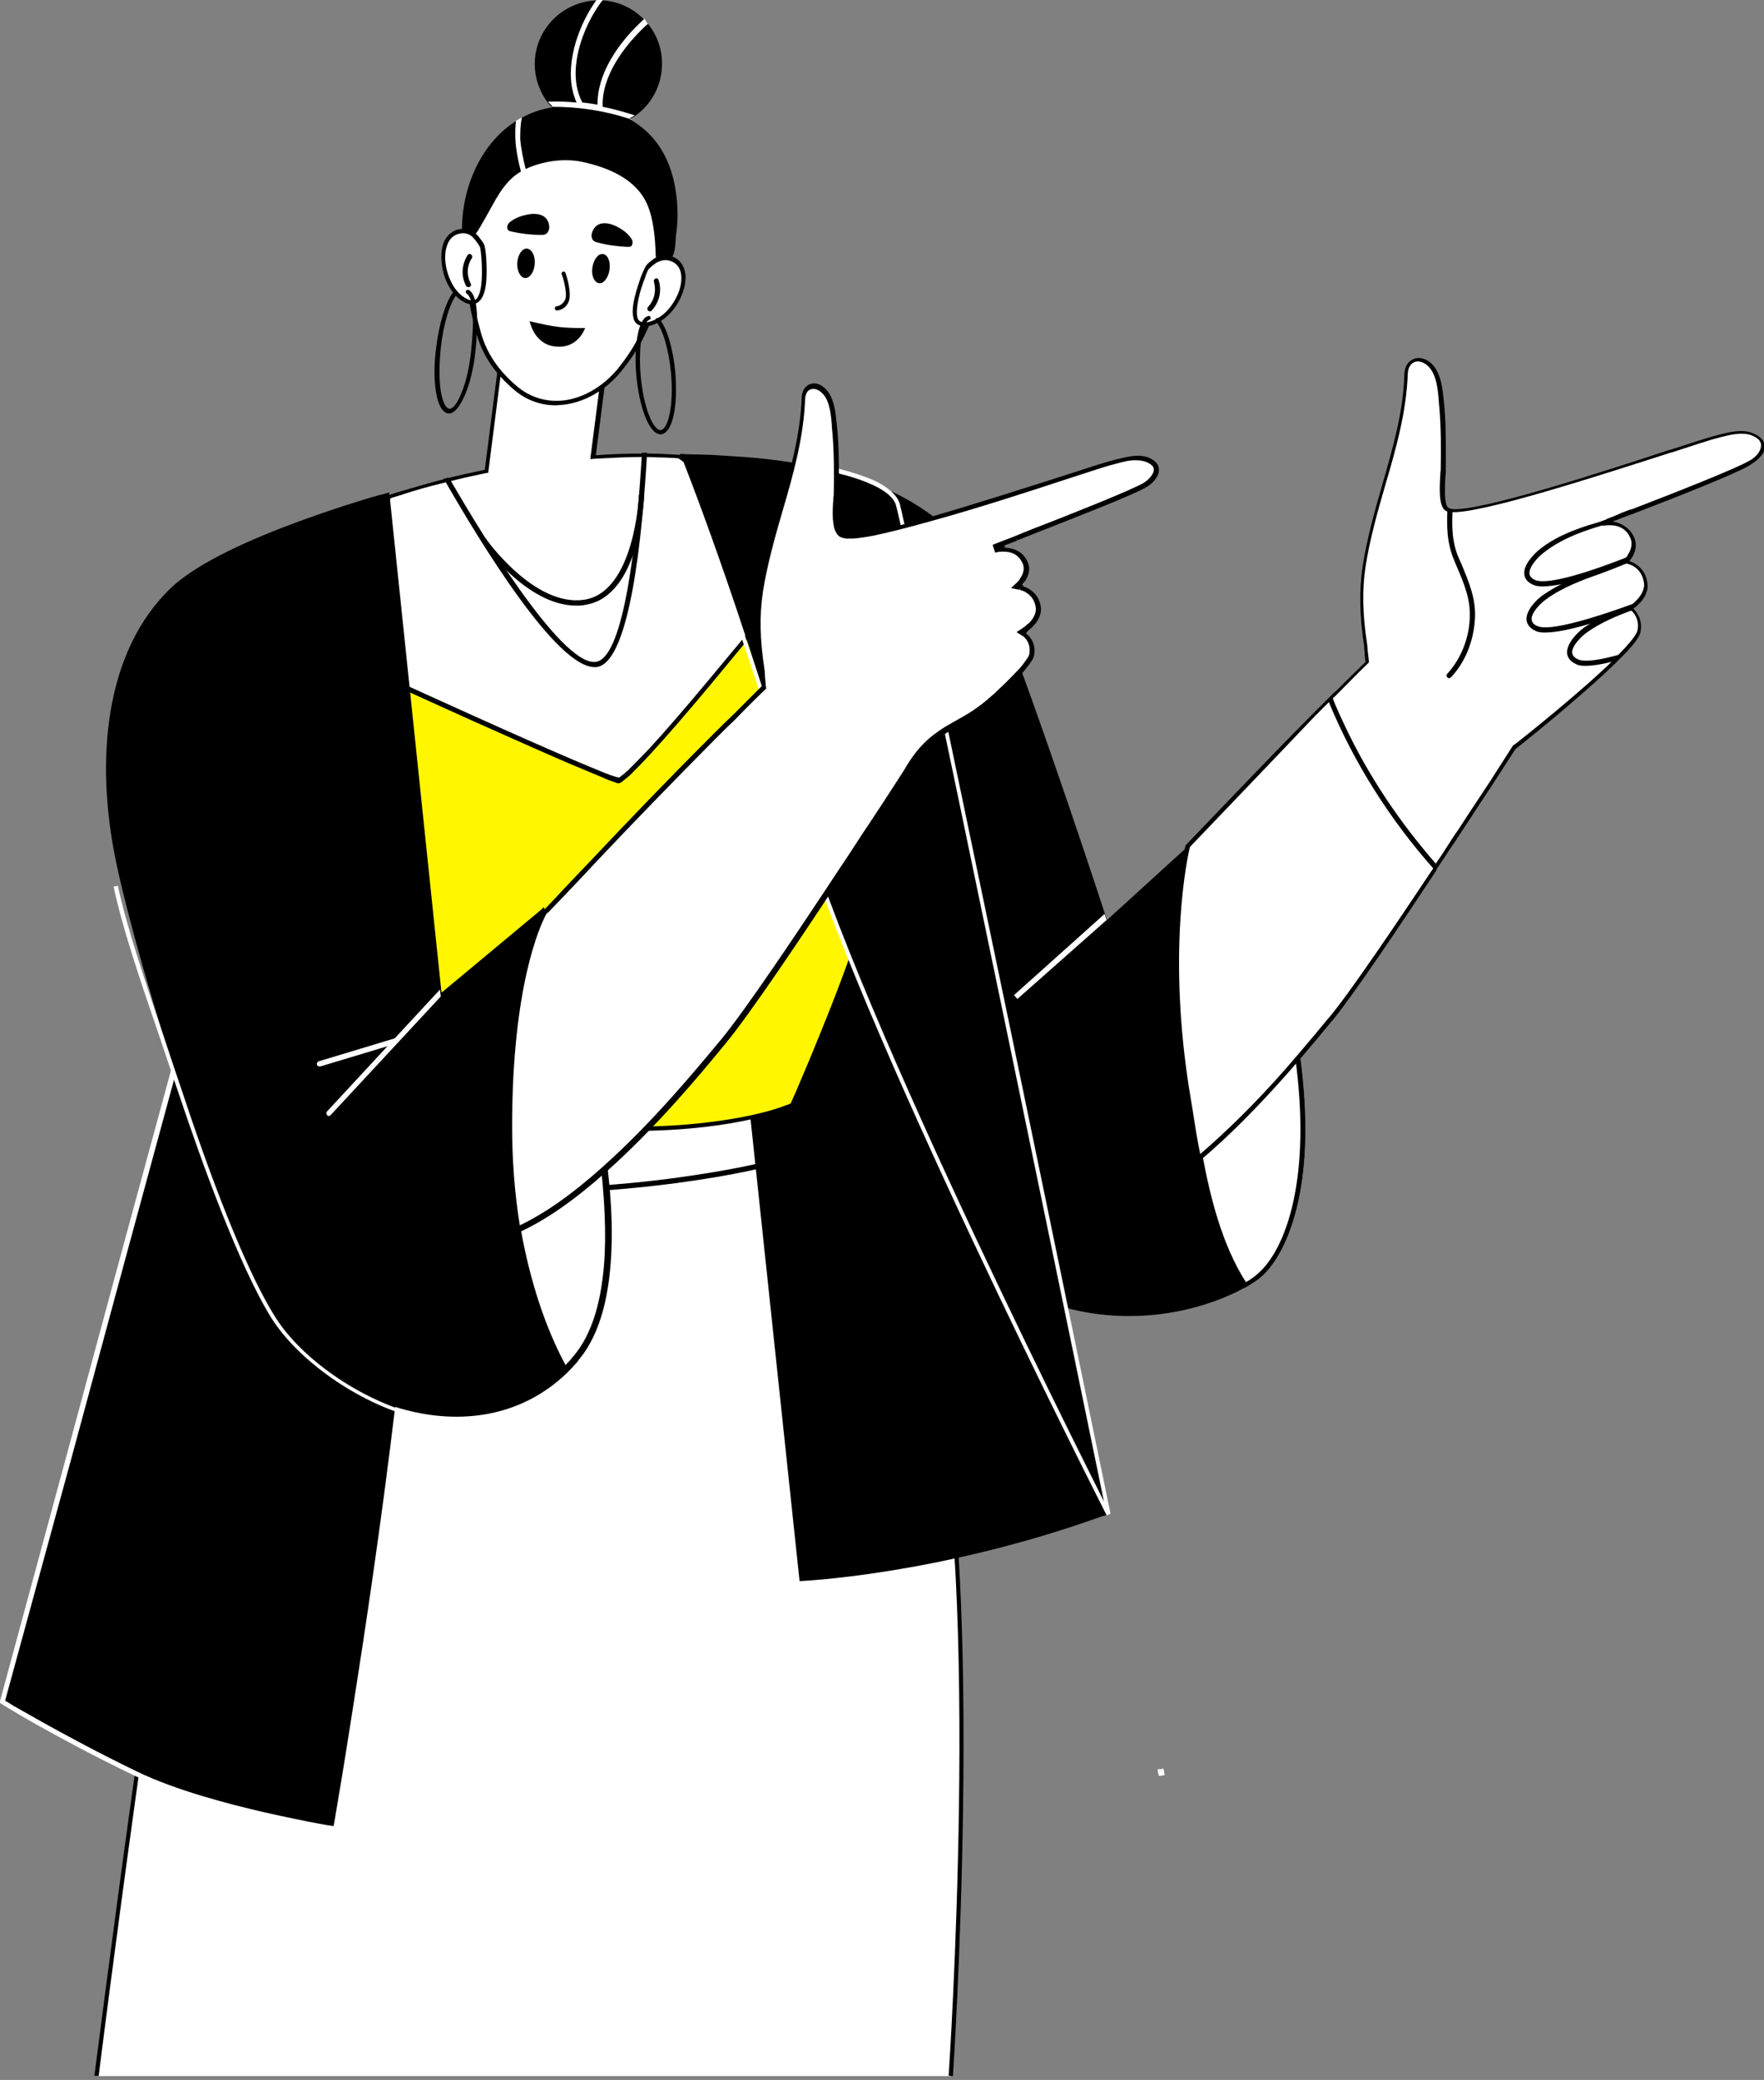 <?xml version="1.0" encoding="utf-8"?>
<!-- Generator: Adobe Illustrator 27.0.0, SVG Export Plug-In . SVG Version: 6.00 Build 0)  -->
<svg version="1.1" id="Слой_1" xmlns="http://www.w3.org/2000/svg" xmlns:xlink="http://www.w3.org/1999/xlink" x="0px" y="0px"
	 viewBox="0 0 413 487" style="enable-background:new 0 0 413 487;" xml:space="preserve">
<rect x="0" y="0" width="413" height="487" fill="#808080" stroke="none"/>
<style type="text/css">
	.st0{fill:#FFFFFF;}
	.st1{fill:#FFF600;}
</style>
<g>
	<path class="st0" d="M222.6,486.1h-200c0,0,15.1-119.9,23.1-154.8c7.9-34.9,49.4-72.9,49.4-72.9h90.2c0,0,3.2,3.4,7.7,9.6
		c0.2,0.3,0.5,0.7,0.7,1c8.1,11.2,19.8,30.7,25.4,54.8C230.3,372.7,222.6,486.1,222.6,486.1L222.6,486.1z"/>
</g>
<g>
	<path d="M187.2,370.2c0,0,32.1-1.3,70.6-15.1c0.2-0.1,0.8-0.2,0.8-0.2s0,0,0.4-0.2c0.5-0.1,0.5-0.1,0.5-0.1l0,0l0,0v-0.1l-0.1-0.5
		l-0.4-1.9c-0.3-1.7-0.8-4.1-1.5-7.2c-1.3-6.2-3.1-15.1-5.3-25.7c-4.4-21.3-10.3-49.9-16.3-78.8c-12-57.8-24.3-116.9-25.7-122.1
		c-0.4-1.5-1.6-2.7-3.2-3.8c-1.6-1.1-3.8-2-6.2-2.8c-4.9-1.6-11.2-2.8-17.3-3.7c-6.2-0.9-10.9-1.1-15.4-1.4
		c-2.3-0.2-7.6-0.2-8.9-0.3L187.2,370.2z"/>
</g>
<g>
	<path class="st0" d="M158.7,106.7c0.2,0,0.3,0,0.4,0l0,0c0.1,0.1,0.2,0.1,0.4,0.3c0.3,0.2,0.8,0.6,1.4,1c1.2,0.9,3,2.2,5.1,3.8
		c4.2,3.3,9.7,7.8,15.1,13c5.4,5.2,10.6,11.1,14.2,16.9c3.6,5.9,5.5,11.6,4.5,16.7l-0.1,0.3l0,0c-2.3,10.4-8.2,22.9-15,32.8
		c-3.4,5-7.1,9.3-10.6,12.3s-6.8,4.7-9.6,4.6c-2.9-0.1-8.7-1-15.9-2.2s-15.6-2.8-23.7-4.4c-8.1-1.6-15.8-3.2-21.5-4.4
		c-2.8-0.6-5.2-1.1-6.8-1.4c-0.8-0.2-1.5-0.3-1.9-0.4l-0.5-0.1l-24.8-30.4L91,116.3l0,0c0.2-0.1,0.4-0.1,0.7-0.2
		c0.6-0.2,1.5-0.5,2.6-0.8c2.3-0.7,5.6-1.7,9.6-2.7c0.1,0,0.2-0.1,0.3-0.1l0,0c0.3-0.1,0.6-0.1,0.9-0.2l0,0l0,0
		c2.5-0.6,5.3-1.3,8.4-1.9l0.4-0.1v-0.4L117,86l6.3-1.4l0,0l18.9-4.2l-3.3,25.9l-0.1,0.6h0.6c4.3-0.3,7.9-0.4,10.8-0.4l0,0
		c0.4,0,0.8,0,1.2,0c2.6,0,4.5,0.1,5.8,0.2C157.9,106.7,158.4,106.7,158.7,106.7z"/>
	<path d="M164.9,208.9c-0.1,0-0.2,0-0.2,0c-2.7-0.1-8.1-0.8-16-2.2c-6.3-1.1-14.3-2.6-23.7-4.4c-8.5-1.7-16.4-3.3-21.5-4.4
		c-2.8-0.6-5.2-1.1-6.8-1.4l-2.5-0.5l-0.1-0.1l-25-30.7L90.8,116l0.9-0.3c0.6-0.2,1.5-0.5,2.6-0.8c2.1-0.6,5.4-1.6,9.6-2.7l0.3-0.1
		c0.3-0.1,0.6-0.1,0.9-0.2c2.7-0.7,5.6-1.3,8.4-1.9l0,0l3.1-24.2l26.3-5.8l-3.4,26.6c3.8-0.3,7.4-0.4,10.9-0.4c0.4,0,0.8,0,1.2,0
		c2.1,0,4.1,0.1,5.8,0.2c0.7,0,1.1,0.1,1.5,0.1h0.5l0.5,0.4c0.3,0.2,0.8,0.6,1.4,1c1.7,1.2,3.4,2.5,5.1,3.8c3.8,3,9.6,7.7,15.2,13.1
		c6.3,6.1,11.1,11.8,14.3,17c4,6.5,5.6,12.3,4.5,17.1l0,0l-0.1,0.3c-2.2,10-7.9,22.6-15.1,32.9c-3.5,5.1-7.2,9.4-10.7,12.4
		C170.9,207.3,167.6,208.9,164.9,208.9z M94.6,195l2.2,0.5c1.6,0.3,4,0.8,6.8,1.4c5.1,1.1,13,2.7,21.5,4.4
		c9.4,1.9,17.4,3.4,23.7,4.4c7.9,1.4,13.2,2.1,15.8,2.2c2.5,0.1,5.7-1.5,9.2-4.5c3.4-2.9,7-7.1,10.5-12.2
		c7-10.1,12.7-22.5,14.9-32.4l0.1-0.4c1-4.5-0.5-10-4.4-16.3c-3.2-5.1-7.9-10.8-14.2-16.8c-5.6-5.4-11.3-10-15.1-13
		c-1.7-1.3-3.4-2.6-5.1-3.8c-0.6-0.4-1.1-0.8-1.4-1l-0.3-0.2h-0.2c-0.3,0-0.8-0.1-1.4-0.1c-1.7-0.1-3.7-0.1-5.8-0.2
		c-0.4,0-0.8,0-1.2,0c-3.4,0-7.1,0.2-10.8,0.4l-1.2,0.1l3.4-26.4l-24.2,5.3l-3.1,24.3l-0.7,0.1c-2.8,0.6-5.6,1.2-8.3,1.9
		c-0.3,0.1-0.6,0.1-0.9,0.2l-0.3,0.1c-4.2,1-7.5,2-9.6,2.7c-1.1,0.4-2,0.6-2.6,0.8l-0.5,0.2L70.1,165L94.6,195z"/>
</g>
<g>
	<path d="M295.2,299c-0.9,0.8-2.2,1.6-3.8,2.5c-7.7,4.3-23,9.2-40.3,5.1c-0.5-0.1-0.9-0.2-1.4-0.4c-3.5-0.9-7.1-2.3-10.7-4
		c-25.7-12.7-40-190.7-40-190.7s22.4,5.1,31.4,23.6c6.9,14.2,25.2,69.3,28.3,78.9c0.3,0.9,0.5,1.4,0.5,1.4l19.1-17.4
		c0,0,20.7,17.7,25.1,43C309.6,276.5,301.3,293.8,295.2,299L295.2,299z"/>
</g>
<g>
	<path d="M204.7,180.6c0,0.1,0.1,0.1,0.1,0.2c0,0.1,0.1,0.2,0.1,0.2s0-0.1,0.1-0.1l0.2-0.4c-0.2-0.3-0.3-0.5-0.3-0.5v0.5l0,0V180
		C205,180.2,204.9,180.3,204.7,180.6z M272.1,414.7L272.1,414.7L272.1,414.7c-0.1,0-0.2,0-0.3,0c-0.1,0-0.1,0-0.2,0l0.1,0.3v0.1l0,0
		c0.3,0,0.5-0.1,0.5-0.1S272.2,415.1,272.1,414.7z M200.9,417.4l0.5-0.1l-0.1-0.4h-0.1h-0.3h-0.1l0,0l0,0l0,0
		C200.9,416.9,200.9,416.9,200.9,417.4z"/>
	<path class="st0" d="M200.4,417.9v-0.6c0-0.6,0-1,0.5-1h0.8l0.1,0.4l0.1,0.9L200.4,417.9z M271.3,415.8l-0.3-1.5l0.7-0.1l0.2,0.5
		l0,0l-0.1-0.5l0.6-0.1l0.1,0.5l0.2,1l-0.5,0.1c0,0-0.2,0-0.5,0.1H271.3z M205,182l-0.9-1.3l0.4-0.6v-1.7l0.5,0.8l0.5-0.8v1.6
		l0.4,0.6L205,182z"/>
</g>
<g>
	<path d="M23.1,486.1l-1-0.1c0.2-1.2,15.2-120.3,23.1-154.9C49.3,313,62.6,294,73,281.3c11.3-13.7,21.7-23.3,21.8-23.4l0.1-0.1h90.6
		l0.1,0.2c0,0,3.2,3.5,7.7,9.6c0.2,0.3,0.5,0.7,0.7,1c8.6,11.9,19.9,31.2,25.4,55c11.2,48.6,3.8,161.4,3.7,162.5l-1-0.1
		c0.1-1.1,7.6-113.8-3.7-162.2c-5.5-23.6-16.8-42.7-25.3-54.6c-0.2-0.4-0.5-0.7-0.7-1c-3.9-5.3-6.8-8.6-7.5-9.4H95.3
		C94,260,84.2,269.2,73.7,282c-10.3,12.6-23.5,31.4-27.6,49.3C38.3,365.8,23.2,484.9,23.1,486.1z"/>
</g>
<g>
	<path d="M193.6,268.9c-11.3,4.3-23.4,6.5-35.2,8.1c-19.4,2.6-38.9,2.9-58.4,3.1c-0.8,0-0.8-1.2,0-1.2c19.4-0.2,38.8-0.5,58.1-3.1
		c11.6-1.6,23.6-3.7,34.8-7.9C193.1,268.2,193.4,268.5,193.6,268.9L193.6,268.9z"/>
</g>
<g>
	<path d="M155,14.9c0,5.1-2.5,9.6-6.4,12.3c-0.4,0.3-0.8,0.5-1.2,0.7c-0.1,0-0.1,0.1-0.2,0.1c-2.1,1.2-4.6,1.8-7.1,1.8
		c-4.2,0-8.1-1.8-10.8-4.6l0,0c-0.3-0.4-0.7-0.7-1-1.1c-1.9-2.5-3.1-5.7-3.1-9.1c0-8.1,6.5-14.7,14.6-14.9c0.1,0,0.2,0,0.3,0
		c0.4,0,0.8,0,1.2,0c3.8,0.3,7.2,2,9.7,4.7c0.3,0.3,0.5,0.6,0.8,0.9C153.8,8.2,155,11.4,155,14.9L155,14.9z"/>
</g>
<g>
	<path d="M158.2,55.5c-0.3,2.1-0.8,4.1-1.6,5.9c-0.8,2-1.9,3.9-3.3,5.3c-4.8,4.9-10.7,4.5-17.9,4.9c-13.4,0.7-26.5-2.9-27.2-16.3
		c-0.5-9.9,3.7-21.4,12.7-27c0.4-0.3,0.9-0.5,1.4-0.8c2-1.1,4.2-1.9,6.7-2.3c0.1,0,0.2,0,0.3-0.1c0.9-0.2,1.8-0.3,2.8-0.3
		c5.5-0.3,10.9,0.6,15.3,3.1c0.2,0.1,0.4,0.2,0.7,0.4l0,0c5.9,3.6,10,10,10.5,20.3C158.7,50.8,158.6,53.1,158.2,55.5L158.2,55.5z"/>
</g>
<g>
	<path class="st0" d="M111.1,51L111.1,51c1.2-5.1,3.5-9.2,7.5-12.3c3.7-2.9,7.8-5.7,12.3-6.1l0,0h0.2l0,0l0,0l0,0l0,0l0,0
		c3.6-0.3,7.1,0.9,10.5,2.3l0,0c4.6,1.9,9.2,4.5,11.5,8.8l0.4-0.2l-0.4,0.2c1.8,3.3,2.1,7.4,2,11.4c-0.2,12.2-2.7,22.4-10.3,31.7
		l0,0c-6,7.4-16.5,10.7-24.2,4.2l0,0c-4.1-3.4-7.3-7.7-8.7-12.9c-1.4-5.3-2.4-9.3-2.3-14.7l0,0C109.9,59.1,110.1,55,111.1,51z"/>
	<path d="M130.1,94.9c-3.5,0-6.9-1.2-9.7-3.6c-4.5-3.8-7.5-8.2-8.8-13.1c-1.4-5.2-2.4-9.4-2.3-14.9c0.1-3.7,0.3-8.1,1.3-12.4l0,0
		c1.4-5.5,3.8-9.5,7.7-12.6c3.7-3,7.9-5.8,12.6-6.3h0.2l0,0h0.1c3.8-0.3,7.5,1,10.7,2.4c4.1,1.7,9.2,4.3,11.8,9l0,0
		c2,3.6,2.2,7.9,2.1,11.6c-0.2,13.8-3.3,23.4-10.4,32c-3.7,4.5-8.7,7.3-13.8,7.8C131.1,94.8,130.6,94.9,130.1,94.9z M111.6,51.1
		L111.6,51.1c-1,4.2-1.2,8.6-1.3,12.2c-0.1,5.4,0.9,9.5,2.3,14.6c1.3,4.7,4.1,8.9,8.5,12.6c3,2.5,6.6,3.6,10.4,3.3
		c4.8-0.4,9.6-3.2,13.1-7.4c6.9-8.5,10-17.9,10.2-31.4c0.1-3.6-0.1-7.8-2-11.1l0,0c-2.4-4.4-7.3-6.9-11.3-8.5
		c-3.1-1.3-6.7-2.6-10.2-2.3h-0.5c-4.4,0.5-8.3,3.2-11.9,6C115.2,42,112.9,45.8,111.6,51.1z"/>
</g>
<g>
	<path d="M158.2,53.5c0,2.6,0.2,5.7-1.5,7.9c-0.2,0.3-0.5,0.5-0.8,0.6c-0.8,0.3-1.8-0.3-2.1-1c-0.2-0.5-0.3-1.1-0.3-1.6
		c-0.1-3.6-0.5-8.2-2-11.6c-2.6-5.9-9.1-8.6-15.2-9.9c-4.2-0.9-9.3-0.2-13.3,1.7c-0.4,0.2-0.7,0.4-1.1,0.6l0,0
		c-4.1,2.4-6,6.9-8.3,10.9c-1,1.6-2.3,4.6-4.2,5.3c-2.2,0.8,0.2-10.9,1.2-13.4s6.7-7.6,6.7-7.6l3.4-2.1l1.2-0.7l3.2-2l9.8-1.4
		c0,0,7.1,2.5,11,4.2c4,1.7,5.8,3,8.4,5.8c2.6,2.7,1.2,3,3,6.7C158.3,48.1,158.3,51,158.2,53.5L158.2,53.5z"/>
</g>
<g>
	<path d="M125.2,61.7c-0.1,1.9-1.1,3.4-2.2,3.4s-2-1.6-1.9-3.5s1.1-3.4,2.2-3.4C124.5,58.3,125.3,59.8,125.2,61.7z"/>
</g>
<g>
	<path d="M142.7,63.2c-0.3,1.9-1.4,3.3-2.5,3.1s-1.8-1.8-1.5-3.7c0.3-1.9,1.4-3.3,2.5-3.1C142.3,59.6,143,61.3,142.7,63.2z"/>
</g>
<g>
	<path d="M123.2,50.3c-1.5,0.3-3,1-3.8,1.7c-0.3,0.2-0.5,0.5-0.6,0.9c-0.1,0.3-0.1,0.8,0.2,1c0.2,0.2,0.5,0.3,0.7,0.3
		c2.2,0.5,4.6,0.8,6.9,0.8c0.4,0,0.8,0,1.2-0.2c0.5-0.3,0.8-1,0.8-1.7C128.4,50.2,125.7,49.7,123.2,50.3L123.2,50.3z"/>
</g>
<g>
	<path d="M138.6,54.5c-0.2,0.6-0.1,1.4,0.3,1.8c0.3,0.3,0.7,0.4,1.1,0.5c2.2,0.6,4.6,0.9,6.9,1c0.3,0,0.5,0,0.8-0.1
		c0.3-0.2,0.4-0.6,0.4-1s-0.2-0.7-0.4-1c-0.6-0.9-1.8-1.9-3.2-2.6C142.2,51.9,139.5,51.7,138.6,54.5L138.6,54.5z"/>
</g>
<g>
	<path class="st0" d="M107.1,54.3L107.1,54.3c2-0.6,3.4,0.2,4.4,1.3c0.5,0.5,0.9,1.1,1.1,1.5c0.1,0.2,0.2,0.4,0.3,0.5
		c0,0.1,0,0.1,0.1,0.1v0.1c0,0.1,0,0.3,0.1,0.5c0.1,0.4,0.1,1,0.2,1.7c0.1,1.4,0.2,3.3,0.1,5.1s-0.4,3.4-1,4.5
		c-0.3,0.5-0.7,0.8-1.1,1s-0.9,0.2-1.7-0.1c-1.5-0.5-2.7-1.7-3.7-3.2s-1.7-3.3-2-5.2c-0.3-1.8-0.2-3.6,0.3-5
		C104.8,55.8,105.7,54.7,107.1,54.3z"/>
	<path d="M110.7,71.3c-0.4,0-0.8-0.1-1.2-0.2c-1.5-0.5-2.9-1.7-4-3.4c-1-1.5-1.7-3.4-2-5.4s-0.2-3.8,0.3-5.3
		c0.6-1.6,1.7-2.7,3.2-3.2l0,0c1.8-0.5,3.5-0.1,4.9,1.4c0.5,0.6,0.9,1.2,1.2,1.6c0.1,0.2,0.2,0.4,0.3,0.6l0.1,0.4l0.1,0.5
		c0.1,0.4,0.1,1,0.2,1.7c0.1,1.3,0.2,3.3,0.1,5.1c-0.1,2.1-0.5,3.7-1.1,4.7c-0.4,0.6-0.8,1-1.3,1.2C111.3,71.2,111,71.3,110.7,71.3z
		 M108.4,54.6c-0.4,0-0.8,0.1-1.2,0.2l0,0c-1.2,0.4-2,1.2-2.5,2.6c-0.5,1.3-0.6,3-0.3,4.8c0.3,1.8,1,3.6,1.9,5c1,1.5,2.2,2.5,3.5,3
		c0.5,0.2,1,0.2,1.3,0.1s0.6-0.4,0.8-0.8c0.5-0.9,0.8-2.3,0.9-4.3c0.1-1.8,0-3.7-0.1-5c-0.1-0.7-0.1-1.3-0.2-1.7l-0.1-0.6
		c-0.1-0.1-0.1-0.3-0.3-0.5c-0.2-0.4-0.6-0.9-1-1.4C110.3,55,109.4,54.6,108.4,54.6z"/>
</g>
<g>
	<path d="M109.5,59.7c-1.4,2.2-1.6,4.9-0.4,7.2c0.4,0.7,1.5,0.2,1.1-0.5c-1-2-0.9-4.2,0.3-6C110.9,59.8,109.9,59.1,109.5,59.7
		L109.5,59.7z"/>
</g>
<g>
	<path class="st0" d="M151.4,62.9c0,0,0-0.1,0.1-0.1l0.1-0.1c0.1-0.1,0.2-0.3,0.4-0.4c0.4-0.4,0.9-0.8,1.5-1.2
		c1.2-0.7,2.8-1.1,4.6,0l0,0c1.2,0.8,1.8,2,1.9,3.5c0.1,1.5-0.3,3.3-1.1,4.9c-0.8,1.7-1.9,3.3-3.3,4.4c-1.4,1.2-2.9,1.9-4.5,2
		c-0.8,0-1.3-0.1-1.6-0.4c-0.4-0.3-0.6-0.7-0.8-1.2c-0.3-1.2-0.1-2.8,0.3-4.6c0.4-1.7,1-3.5,1.5-4.8c0.3-0.7,0.5-1.2,0.7-1.6
		C151.3,63.1,151.3,63,151.4,62.9z"/>
	<path d="M150.9,76.4c-0.7,0-1.2-0.2-1.7-0.5c-0.4-0.3-0.8-0.8-0.9-1.5c-0.3-1.1-0.2-2.8,0.3-4.8c0.4-1.8,1.1-3.7,1.5-4.9
		c0.3-0.7,0.5-1.2,0.7-1.6l0.4-0.8c0.1-0.1,0.2-0.3,0.4-0.5c0.3-0.3,0.9-0.8,1.6-1.3c1.7-1,3.5-1,5.1,0c1.3,0.8,2,2.2,2.2,3.9
		c0.1,1.6-0.3,3.4-1.1,5.2c-0.8,1.8-2,3.4-3.4,4.6c-1.5,1.3-3.2,2.1-4.8,2.2C151,76.4,150.9,76.4,150.9,76.4z M151.8,63.1l-0.2,0.4
		c-0.2,0.4-0.4,0.9-0.6,1.6c-0.5,1.2-1.1,3-1.5,4.8c-0.4,1.9-0.5,3.4-0.3,4.3c0.1,0.5,0.3,0.8,0.6,1s0.7,0.3,1.3,0.3
		c1.4-0.1,2.8-0.8,4.2-1.9c1.3-1.1,2.4-2.6,3.2-4.3c0.8-1.6,1.1-3.3,1-4.7c-0.1-1.4-0.7-2.5-1.7-3.1c-1.3-0.8-2.6-0.8-4.1,0
		c-0.6,0.4-1.1,0.8-1.4,1.1c-0.2,0.2-0.3,0.3-0.4,0.4L151.8,63.1z"/>
</g>
<g>
	<path d="M154.2,65.6c0.8,2.5,0.2,5.1-1.6,7.1c-0.5,0.6-1.4-0.2-0.9-0.8c1.5-1.6,2-3.8,1.4-5.9C152.9,65.2,154,64.8,154.2,65.6
		L154.2,65.6z"/>
</g>
<g>
	<path d="M137,76.8c0,0-3.7,0.1-6.6-0.3c-2.9-0.4-6.4-1.3-6.4-1.3s1,5.3,5.8,5.9C135.3,81.9,137,76.8,137,76.8z"/>
</g>
<g>
	<path class="st0" d="M151.7,5.6c-0.2,0.1-0.3,0.3-0.5,0.4c-5,4.7-10.3,11.7-10.1,18.8c0,0.1,0,0.1,0,0.2c2.5,0.5,5,1.2,7.5,2
		c-0.4,0.3-0.8,0.5-1.2,0.7c0.2,0.1,0.4,0.2,0.7,0.4c-0.3-0.1-0.6-0.2-0.8-0.3c-5.8-1.9-11.9-2.8-17.9-2.8c-0.1,0-0.2,0-0.4,0
		c0.1,0,0.2,0,0.3-0.1c-0.3-0.4-0.7-0.7-1-1.1c2.2-0.1,4.4,0,6.7,0.2c-3.1-6.8-0.4-15.8,3.2-21.8c0.5-0.8,1-1.6,1.6-2.4
		c0.1,0,0.2,0,0.3,0c0.4,0,0.8,0,1.2,0c-0.6,0.7-1.1,1.4-1.6,2.2c-3.8,5.9-6.9,15.2-3.4,21.9V24c1.2,0.1,2.4,0.3,3.6,0.5
		c-0.1-7.2,4.8-14.2,9.8-19c0.4-0.4,0.8-0.8,1.2-1.1C151.2,5,151.5,5.3,151.7,5.6L151.7,5.6z"/>
</g>
<g>
	<g>
		<path class="st1" d="M184.9,137.1l0.3,0.2l0.4-0.2l-0.3-0.8L184.9,137.1L184.9,137.1C184.8,137,184.9,137,184.9,137.1z"/>
		<path class="st1" d="M207.4,184.4c-3.2-5.1-8.6-16.9-13.3-27.5c-2.3-5.3-4.4-10.3-6-13.9c-0.7-1.8-1.4-3.3-1.8-4.3
			c-0.2-0.5-0.4-0.9-0.5-1.2l-0.1-0.3v-0.1c0,0,0,0-0.5,0.2c-0.2-0.1-0.3-0.2-0.3-0.2l0,0c0,0,0,0,0,0l-0.1,0.1l-0.3,0.4
			c-0.3,0.3-0.7,0.8-1.2,1.5c-1,1.3-2.5,3.1-4.2,5.2c-3.5,4.3-8.3,10.1-13.1,15.9c-4.8,5.8-9.8,11.5-13.7,15.8c-2,2.1-3.7,3.9-5,5.1
			c-0.7,0.6-1.2,1.1-1.6,1.4c-0.2,0.2-0.4,0.3-0.5,0.3c-0.1,0.1-0.2,0.1-0.2,0.1c-0.1,0-0.2,0-0.4-0.1c-0.2-0.1-0.5-0.1-0.8-0.3
			c-0.6-0.2-1.5-0.5-2.5-0.9c-2-0.8-4.7-1.9-7.9-3.3c-6.3-2.7-14.4-6.3-22.4-9.9c-8-3.6-15.9-7.2-21.8-9.9c-2.9-1.3-5.4-2.5-7.1-3.2
			c-0.9-0.4-1.5-0.7-2-0.9l-0.5-0.2l-0.1-0.1c0,0,0,0-0.2,0.4h-0.5v0.3h0.1l18.5,101.6l0.1,0.3l0.3,0.1l0-0.2c0,0.2,0,0.2,0,0.2h0.1
			c0,0,0.1,0,0.2,0.1c0.2,0.1,0.5,0.1,0.9,0.2c0.8,0.2,1.8,0.5,3.2,0.9c2.8,0.7,6.8,1.7,11.5,2.6c9.5,1.9,22.2,3.8,34.7,3.8
			s21.8-1.4,28-2.7c3.1-0.7,5.4-1.4,7-1.9c0.8-0.3,1.4-0.5,1.7-0.6c0.2-0.1,0.7-0.8,0.8-0.9c0-0.1,0.1-0.3,0.2-0.5
			c0.2-0.4,0.5-1.1,0.9-2c0.7-1.7,1.8-4.3,3.1-7.3c2.5-6.1,5.9-14.3,9-22.9c3.1-8.6,6-17.5,7.8-24.9c0.8-3.7,1.4-7,1.6-9.8
			C208.5,188.1,208.3,185.8,207.4,184.4z"/>
	</g>
	<path d="M148.1,264.8c-12.9,0-26.1-2.1-34.8-3.8c-4.9-1-9-2-11.6-2.6c-1.4-0.4-2.5-0.7-3.3-0.9c-0.3-0.1-0.5-0.1-0.7-0.2l0,0
		l-1.1-0.3L78.1,154.6v-0.8l0.7-0.1c0.2-0.3,0.2-0.4,0.5-0.4h0.1l0.8,0.4l2,0.9c1.7,0.8,4.2,1.9,7.1,3.2c5.9,2.7,13.8,6.3,21.8,9.9
		c9.3,4.2,16.8,7.5,22.4,9.9c3.3,1.4,5.9,2.5,7.9,3.3c1,0.4,1.8,0.7,2.5,0.9c0.3,0.1,0.6,0.2,0.8,0.2c0.1,0,0.1,0,0.2,0.1
		c0.1-0.1,0.3-0.1,0.4-0.3c0.4-0.3,0.9-0.7,1.6-1.3c1.2-1.2,2.9-2.9,5-5.1c3.5-3.8,8.1-9.1,13.7-15.8c5-6,9.9-11.9,13.1-15.8
		c1.8-2.2,3.2-4,4.2-5.2l2.7-3.3l1.3,3.2c0.4,1,1.1,2.5,1.8,4.3c2.1,4.9,4.1,9.6,6,13.9c6.1,13.8,10.7,23.3,13.3,27.5
		c0.9,1.4,1.2,3.6,1,6.7c-0.2,2.6-0.7,6-1.6,9.9c-1.6,6.6-4.2,15-7.9,24.9c-3.2,8.9-6.7,17.4-9,22.9c-1.3,3.1-2.4,5.6-3.1,7.3
		l-1.3,2.9v0.1l-0.5,0.3l-0.3-0.3l0,0l0.2,0.4c-0.1,0-0.3,0.1-0.5,0.2c-0.4,0.2-1,0.4-1.8,0.6c-1.4,0.5-3.8,1.2-7,1.9
		C170.5,263.3,161,264.8,148.1,264.8z M97.7,256.2l0.2,0.1c0.2,0.1,0.5,0.1,0.9,0.2c0.7,0.2,1.8,0.5,3.2,0.9
		c2.5,0.6,6.6,1.6,11.5,2.6c8.7,1.7,21.7,3.8,34.6,3.8s22.3-1.5,27.9-2.7c3.2-0.7,5.5-1.4,6.9-1.9c0.8-0.3,1.3-0.5,1.7-0.6
		c0.2-0.1,0.3-0.1,0.4-0.2l0,0h0.1l0,0l0,0l0,0l1.2-2.7c0.8-1.8,1.8-4.3,3.1-7.3c2.3-5.6,5.8-14,9-22.9c3.6-9.9,6.3-18.3,7.8-24.8
		c0.9-3.9,1.5-7.2,1.6-9.7c0.2-2.8-0.1-4.9-0.9-6.1c-3.3-5.3-9.1-18-13.3-27.6c-1.9-4.3-3.9-9-6-13.9c-0.8-1.8-1.4-3.3-1.8-4.3
		l-0.5-1.2l0,0L185,138l-0.2-0.2l-1.3,1.6c-1,1.3-2.5,3.1-4.2,5.2c-3.2,3.9-8.1,9.9-13.1,15.9c-5.6,6.7-10.2,12-13.7,15.8
		c-2.1,2.3-3.8,4-5,5.2c-0.7,0.6-1.3,1.1-1.7,1.4c-0.2,0.2-0.4,0.3-0.6,0.4c-0.1,0-0.2,0.1-0.3,0.1h-0.1l0,0c-0.1,0-0.2,0-0.5-0.1
		c-0.2-0.1-0.5-0.2-0.8-0.3c-0.6-0.2-1.5-0.5-2.5-1c-1.9-0.8-4.6-1.9-7.9-3.3c-5.6-2.4-13.2-5.8-22.4-9.9c-8-3.6-15.9-7.2-21.8-9.9
		c-2.9-1.3-5.4-2.5-7.1-3.2l-2.2-1l-0.1,0.2h-0.3L97.7,256.2L97.7,256.2L97.7,256.2z"/>
</g>
<g>
	<path d="M99.3,215.5c2.9,25.6-1,71.2-6.2,113.6l0,0v0.1c0,0.2,0,0.4-0.1,0.6c0,0.2,0,0.4-0.1,0.6c-3.2,25.8-6.8,50.3-9.6,68.4
		c-1.4,9-2.6,16.5-3.5,21.7c-0.4,2.6-0.8,4.6-1,6c-0.1,0.4-0.1,0.7-0.2,1c0,0.2-0.1,0.4-0.1,0.6v0.1c-0.2,0-0.5-0.1-0.8-0.1
		c-0.8-0.1-2.1-0.3-3.6-0.6c-3-0.5-7.3-1.4-12-2.5c-9.6-2.2-21.4-5.4-30.2-9.6c-8.9-4.3-16.8-8.5-22.5-11.7
		c-2.8-1.6-5.1-2.9-6.7-3.9c-0.8-0.5-1.4-0.8-1.8-1.1c-0.1-0.1-0.2-0.1-0.3-0.2l0.2-0.8l0.9-3.4c0.8-2.9,1.9-7.2,3.4-12.4
		c2.8-10.5,6.7-24.8,11-40.6c8.5-31.5,18.5-68.4,24.4-90l0,0c0.1-0.5,0.2-0.9,0.4-1.3c0.1-0.3,0.1-0.5,0.2-0.7
		c2.6-9.4,4.2-15.5,4.4-16.2c0.1-0.3,0.2-1,0.3-1.9s0.3-2.2,0.5-3.7c0.4-3.1,0.9-7.2,1.4-12.1c0.7-6,1.5-13.2,2.3-20.7
		c0.5-4.7,1.1-9.5,1.6-14.3c1.4-12.6,2.8-25.2,4-34.7c0.6-4.8,1.1-8.8,1.6-11.7c0.2-1.4,0.4-2.6,0.6-3.4c0.1-0.4,0.2-0.7,0.2-1
		c0-0.1,0.1-0.2,0.1-0.3v-0.1c0.1-0.1,0.2-0.2,0.6-0.4c0.3-0.2,0.7-0.4,1.2-0.7c1-0.5,2.4-1.1,3.9-1.8C67,125,71,123.5,75,122
		s7.9-2.8,10.8-3.9c1.5-0.5,2.7-0.9,3.5-1.2c0.3-0.1,0.5-0.2,0.7-0.2c0,0.3,0,0.7,0.1,1.3c0.1,1.3,0.2,3.1,0.4,5.6
		c0.3,4.9,0.9,11.9,1.6,20.8C93.7,162,96,186.9,99.3,215.5z"/>
	<path class="st0" d="M78.9,428.7h-0.5l-0.8-0.1c-0.8-0.1-2.1-0.3-3.6-0.6c-2.8-0.5-7.1-1.3-12.1-2.5c-8.8-2-21.1-5.3-30.3-9.7
		c-9.2-4.4-17.3-8.8-22.5-11.7c-2.3-1.3-4.6-2.6-6.7-3.9c-0.8-0.5-1.4-0.8-1.8-1.1L0,398.7v-0.4l15.5-57.2
		c8.5-31.5,18.5-68.4,24.4-90l0.6-2.1c2.6-9.4,4.2-15.5,4.5-16.2c0.1-0.3,0.2-0.9,0.3-1.8c0.1-0.9,0.3-2.2,0.5-3.7
		c0.4-2.8,0.8-6.8,1.4-12.1c0.7-6,1.5-13.2,2.3-20.7l0.1-0.8c0.5-4.4,1-9,1.5-13.5c1.2-10.8,2.8-24.5,4-34.7
		c0.6-5.1,1.2-8.9,1.6-11.7c0.2-1.5,0.4-2.6,0.6-3.5c0.1-0.4,0.2-0.8,0.2-1c0-0.1,0.1-0.2,0.1-0.3l0.1-0.1c0.2-0.2,0.4-0.4,0.7-0.6
		c0.3-0.2,0.8-0.4,1.3-0.7c1-0.5,2.3-1.1,4-1.8c2.8-1.2,6.5-2.6,11.2-4.3c4.1-1.5,8.2-2.9,10.8-3.9c1.5-0.5,2.7-0.9,3.5-1.2l1.3-0.5
		l0.1,1.9c0.1,1.3,0.2,3.1,0.4,5.6c0.3,4.4,0.9,11.6,1.6,20.8c1.3,16.2,3.6,41.6,7,71.2l0,0c2.5,21.8,0.4,60-6.2,113.8l-0.2,1.3
		c-3.3,26.7-7,51.9-9.6,68.5c-1.2,7.5-2.3,14.7-3.5,21.7c-0.4,2.6-0.8,4.6-1,6L78.9,428.7z M1.2,398.2c0.4,0.2,1,0.6,1.8,1.1
		c2.1,1.2,4.4,2.5,6.7,3.8c5.2,2.9,13.3,7.3,22.4,11.7c9.1,4.4,21.4,7.6,30.1,9.6c4.9,1.1,9.3,2,12,2.5c1.5,0.3,2.7,0.5,3.6,0.6
		l0.3,0.1l0.2-1.1c0.2-1.4,0.6-3.4,1-6c1.2-6.9,2.3-14.2,3.5-21.7c2.6-16.5,6.4-41.8,9.6-68.4l0.2-1.3c6.6-53.6,8.6-91.8,6.2-113.5
		l0,0c-3.4-29.6-5.6-55-7-71.2c-0.8-9.2-1.3-16.4-1.6-20.8c-0.2-2.4-0.3-4.3-0.4-5.6v-0.6h-0.1c-0.8,0.3-2.1,0.7-3.5,1.2
		c-2.6,0.9-6.7,2.3-10.8,3.9c-4.6,1.7-8.4,3.1-11.1,4.3c-1.6,0.7-2.9,1.3-3.9,1.7c-0.5,0.2-0.9,0.5-1.2,0.6
		c-0.2,0.1-0.3,0.2-0.4,0.3c0,0.1,0,0.1-0.1,0.2c-0.1,0.2-0.1,0.5-0.2,0.9c-0.2,0.8-0.4,2-0.6,3.4c-0.4,2.7-0.9,6.6-1.6,11.7
		c-1.3,10.2-2.8,23.9-4,34.7c-0.5,4.5-1,9.1-1.5,13.5l-0.1,0.8c-0.8,7.5-1.6,14.7-2.3,20.7c-0.6,5.3-1.1,9.3-1.4,12.1
		c-0.2,1.5-0.4,2.8-0.5,3.8c-0.2,1-0.3,1.6-0.4,2c-0.2,0.7-1.9,6.8-4.4,16.2l-0.6,2.1c-5.9,21.6-15.9,58.5-24.4,90L1.2,398.2z"/>
</g>
<g>
	<path d="M127.6,213.1c0,0,0,0-0.5,0.2L127.6,213.1l-0.3-0.7l-0.6,0.6l-23.3,19.4l-0.1-0.6l0,0L91.2,115.9l-0.1-0.6l-0.6,0.2
		l0.1,0.5c-0.1-0.5-0.1-0.5-0.1-0.5l0,0l0,0l0,0h-0.1c-0.1,0-0.2,0-0.3,0.1c-0.3,0.1-0.7,0.2-1.2,0.3c-1.1,0.3-2.6,0.7-4.4,1.3
		c-3.7,1.1-8.8,2.8-14.3,4.8s-11.4,4.4-16.7,7c-5.3,2.6-10.1,5.5-13.3,8.5c-15.7,14.8-18.1,40.6-12.9,64.9
		c2.6,12.2,8.6,33.6,15.6,54.5s14.9,41.3,21.3,51.5c6.2,9.9,17.9,18.3,30.7,21.7c12.8,3.4,26.9,1.8,37.7-8.5l0,0
		c0.9-0.9,1.8-1.8,2.7-2.9l0,0l0.1-0.2c5.4-6.3,7.5-16.1,7.8-27.1s-1.4-23.4-3.7-35s-5.3-22.4-7.6-30.3c-1.2-4-2.2-7.2-3-9.4
		c-0.4-1.1-0.7-2-0.9-2.6c-0.1-0.2-0.1-0.4-0.2-0.5c0-0.1,0-0.1,0-0.1L127.6,213.1L127.6,213.1L127.6,213.1L127.6,213.1z"/>
</g>
<g>
	<path class="st0" d="M119.4,263.8c0-31.3,5.9-45.6,7.7-49.2c0,0.1,0.1,0.2,0.1,0.3c0.3,0.9,0.8,2.2,1.3,3.9c1.1,3.4,2.6,8.2,4.2,14
		c3.2,11.5,6.9,26.7,8.5,41.4c1,8.9,1.3,17.5,0.3,25.2c-0.9,7.6-3.1,14.1-7,18.6l-0.1,0.1l0,0c-0.7,0.8-1.5,1.6-2.2,2.4
		c-4.6-8.5-8.5-19.3-10.8-32.1C120.2,280.8,119.4,272.6,119.4,263.8z"/>
	<path d="M132.1,321.2l-0.3-0.6c-5-9.1-8.7-20.3-10.8-32.3c-1.4-7.9-2.1-16.1-2.1-24.6c0-31.3,5.9-45.8,7.7-49.5l0.5-1.1l0.5,1.5
		c0.3,0.9,0.8,2.2,1.3,3.9c1,3.1,2.6,8,4.2,14c2.9,10.5,6.8,26.2,8.5,41.4c1.1,9.7,1.2,18.2,0.3,25.3c-1,8.2-3.4,14.6-7.1,18.9
		l-0.1,0.1c-0.7,0.8-1.5,1.6-2.3,2.4L132.1,321.2z M127,215.9c-2.2,5-7.1,19.4-7.1,47.9c0,8.4,0.7,16.6,2.1,24.4
		c2.1,11.6,5.6,22.5,10.4,31.4c0.6-0.6,1.2-1.2,1.7-1.9l0.1-0.1c3.6-4.2,5.9-10.3,6.9-18.4c0.9-7,0.7-15.4-0.3-25
		c-1.7-15.2-5.6-30.8-8.5-41.3c-1.7-5.9-3.2-10.8-4.2-13.9C127.6,217.7,127.3,216.7,127,215.9z"/>
</g>
<g>
	<path d="M259.1,354.7l0.5-0.1l-0.9,0.3L259.1,354.7z"/>
</g>
<g>
	<path d="M159.3,106.3c0,0,14.7,36.6,27.8,84.1c13.1,47.4,72.6,164.2,72.6,164.2s-46.5-226-49.3-236.3
		c-2.7-10.3-43.4-11.4-43.4-11.4L159.3,106.3z"/>
</g>
<g>
	<path d="M234.1,162.3c-0.4,0.4-0.8,0.7-1.2,1.1c0-3.9-0.8-7.5-2.7-11c-0.4-0.7,0.7-1.3,1-0.6C233,155.2,234,158.7,234.1,162.3
		L234.1,162.3z"/>
</g>
<g>
	<path class="st0" d="M294.9,298.6l0.3,0.4L294.9,298.6c-0.8,0.7-1.9,1.5-3.3,2.3c-5.6-8.5-8.5-19.4-10.5-29.8
		c-0.7-3.7-1.3-7.3-1.8-10.7c-0.2-1.2-0.4-2.5-0.6-3.6c-5.2-31.6-1.2-53.4-0.2-57.8c0.1,0.1,0.2,0.2,0.3,0.2
		c0.6,0.5,1.4,1.3,2.4,2.3c2,2,4.7,5,7.6,8.8c5.7,7.5,11.9,18.2,14.1,30.8c0.4,2.1,0.7,4.2,1,6.2
		C308.1,278.6,300.4,293.9,294.9,298.6z"/>
	<path d="M291.4,301.6l-0.3-0.4c-6-9.1-8.8-20.8-10.5-30c-0.7-3.7-1.3-7.3-1.8-10.7l-0.1-0.6c-0.2-1-0.3-2-0.5-3
		c-5.3-31.8-1.1-53.9-0.2-58l0.2-0.9l0.9,0.8c0.5,0.5,1.4,1.3,2.4,2.3c1.8,1.9,4.6,4.9,7.6,8.8c5.2,6.9,11.9,17.9,14.2,31
		c0.4,2.1,0.7,4.2,1,6.2c1.9,14,1.7,26.1-0.8,35.9c-2.4,9.5-6.1,13.9-7.9,15.6l0,0l-0.8,0.7l0,0c-0.8,0.6-1.8,1.3-3,2L291.4,301.6z
		 M278.8,199.9c-1.1,5.7-4.5,26.9,0.4,56.7c0.2,1,0.3,2,0.5,3l0.1,0.6c0.6,3.5,1.1,7,1.8,10.7c1.7,9,4.4,20.4,10.1,29.3
		c1.1-0.6,2-1.3,2.7-1.9l0.1-0.1c6.5-5.6,12.7-22.2,8.7-50.9c-0.3-2-0.6-4.1-1-6.2c-2.3-12.9-8.9-23.7-14.1-30.6
		c-2.9-3.9-5.7-6.9-7.5-8.7C280,201,279.3,200.4,278.8,199.9z"/>
</g>
<g>
	<path d="M237.9,126.3L237.9,126.3c-2.7,1-3.5,1.5-2.3,1.7l-16.6,5.2c-0.1,0-0.1,0-0.2,0c-0.3,0-0.5-0.2-0.6-0.4
		c-0.1-0.3,0.1-0.7,0.4-0.8C218.7,132,239.2,125.8,237.9,126.3L237.9,126.3z"/>
</g>
<g>
	<path d="M239.7,137.1l-17.2,5.4c-0.1,0-0.1,0-0.2,0c-0.3,0-0.5-0.2-0.6-0.4c-0.1-0.3,0.1-0.7,0.4-0.8l17.4-5.5
		c0,0.1-0.1,0.1-0.1,0.2c-0.4,0.5-0.7,0.8-0.7,0.8s0.3,0.1,0.8,0.2C239.7,137.1,239.7,137.1,239.7,137.1L239.7,137.1z"/>
</g>
<g>
	<path d="M241.2,146.8c-0.7,0.6-1.3,1-1.3,1s0.2,0.1,0.5,0.4l-14,6.3c-0.1,0-0.2,0.1-0.3,0.1c-0.2,0-0.4-0.1-0.6-0.4
		c-0.1-0.3,0-0.7,0.3-0.8l15.7-7C241.5,146.6,241.4,146.7,241.2,146.8L241.2,146.8z"/>
</g>
<g>
	<path class="st0" d="M382.1,119.9c9.3-3.6,24.8-9.7,28-11.6l0,0c3-1.8,4.5-5.3,0.3-6.8c-2.4-0.9-5.2-0.2-7.6,0.5
		c-0.2,0.1-0.5,0.1-0.7,0.2c-1.4,0.3-5.3,1.6-10.6,3.4c-16.1,5.2-44.8,14.5-51.4,13.9c-0.5,0-0.8-0.1-1.1-0.3c0,0-0.1,0-0.1-0.1l0,0
		c-1.3-1.1-1.1-5.3-0.9-7.7c0-0.5,0.1-0.9,0.1-1.2c0.1-4.9,0.1-9.7-0.3-14.6c0-0.3-0.1-0.7-0.1-1c-0.2-3.1-0.5-7.3-3-9.3
		c-2.4-2-5.2-0.7-5.3,2.2c-0.3,9-2.8,17.6-5.3,26.2c-1.8,6.3-3.7,12.6-4.6,19.1c-0.9,6.2-0.6,12.3,0.4,18.4c0,0.2,0.1,0.7,0.1,1.3
		c0.1,0.7,0.2,1.6,0.3,2.6c-2.4,2.3-4.7,4.7-7,7c-0.2,0.2-0.4,0.4-0.7,0.7c-0.2,0.2-0.4,0.4-0.6,0.6c-0.1,0.1-0.2,0.2-0.4,0.4
		c-0.2,0.2-0.4,0.4-0.5,0.5v0.1c-0.2,0.2-0.4,0.5-0.7,0.7c-0.2,0.2-0.4,0.4-0.6,0.6c-0.5,0.5-1,1.1-1.6,1.6
		c-9.3,9.4-30,30.9-30,30.9l0,0c-0.2,0.9-5.8,23.9,0,58.8c0.2,1.2,0.4,2.4,0.6,3.6c0.6,3.4,1.1,7.1,1.8,10.7c1-0.8,2-1.7,3-2.6
		c7.9-7,15.2-15,20.7-21.4c3-3.5,5.5-6.5,7.3-8.7l0.1-0.1c5-6,15-20.9,24.2-34.7c0.1-0.1,0.2-0.2,0.2-0.4c0.1-0.2,0.3-0.4,0.4-0.7
		c1-1.6,2.1-3.1,3.1-4.7c0.7-1.1,1.4-2.2,2.2-3.3c1.4-2.1,2.7-4.2,4-6.1c0.4-0.7,0.8-1.3,1.2-1.9c0.3-0.4,0.6-0.9,0.8-1.3
		c0.5-0.8,1-1.5,1.4-2.2c3.1-4.9,5.2-8.1,5.3-8.3l0,0c0,0,15-11.7,23.5-20.1c0.6-0.6,1.1-1.1,1.7-1.7c2.3-2.4,3.9-4.4,4.1-5.6
		c0.5-2.5-0.7-4.1-1.5-4.8l-0.1-0.1c-0.3-0.3-0.5-0.4-0.5-0.4s0.6-0.4,1.3-1c0,0,0,0,0.1-0.1c0,0,0,0,0.1-0.1l0.1-0.1l0.1-0.1
		c1.1-1,2.2-2.7,1.9-4.5c-0.4-3.1-2.6-4.4-3.8-4.9l0,0l0,0l0,0c-0.5-0.2-0.8-0.2-0.8-0.2s0.3-0.3,0.7-0.8c0.1-0.1,0.1-0.2,0.2-0.3
		l0,0l0,0c0.7-1,1.3-2.5,0.7-4.2c-1-2.5-3-3.3-4.6-3.5c-0.1,0-0.2,0-0.3,0c-1.1-0.1-2,0.1-2.4,0.1l0,0c0.2-0.1,0.6-0.2,1.3-0.5
		c0.8-0.3,2-0.8,3.4-1.3l0,0l0,0h0.1C380.6,120.5,381.3,120.2,382.1,119.9L382.1,119.9z"/>
	<path d="M280.1,272.3l-0.2-0.8c-0.7-3.6-1.3-7.2-1.8-10.6v-0.1c-0.2-1.2-0.4-2.5-0.6-3.6c-5.8-34.8-0.2-58,0-59l0.1-0.3
		c0.2-0.2,20.6-21.6,29.9-30.9c0.5-0.5,1-1,1.5-1.5l0.8-0.8c0.2-0.2,0.4-0.4,0.7-0.7l1.6-1.6c0.2-0.2,0.4-0.4,0.7-0.6
		c2.3-2.3,4.6-4.6,6.9-6.8c-0.1-0.9-0.2-1.7-0.2-2.3c-0.1-0.6-0.1-1.1-0.1-1.3c-1.1-7.2-1.2-13.1-0.4-18.6c1-6.5,2.8-13,4.6-19.2
		c2.4-8.4,5-17.1,5.2-26.1c0.1-1.6,0.8-2.9,2.1-3.4c1.2-0.6,2.8-0.2,4,0.8c2.6,2.2,2.9,6.5,3.2,9.7l0.1,1c0.4,5,0.3,10.2,0.3,14.7
		c0,0.3,0,0.7-0.1,1.2c-0.1,2.2-0.4,6.5,0.7,7.4c0.2,0.1,0.4,0.2,0.9,0.3c6.6,0.6,35.5-8.8,51-13.9h0.1c5.3-1.7,9.2-3,10.6-3.3
		l0.7-0.2c2.4-0.6,5.4-1.4,7.9-0.4c2.2,0.8,2.8,2.1,2.9,3c0.2,1.6-1.5,3.3-3.5,4.5l-0.3,0.2l0,0c-3.5,2-16.6,7.2-27.3,11.3l0,0
		l-0.3,0.1c-0.8,0.3-1.5,0.6-2.2,0.8l-0.2,0.1c-0.7,0.3-1.3,0.5-1.9,0.7c1.6,0.2,4.2,1.3,5.2,4c0.7,1.8,0,3.5-0.7,4.6l-0.1,0.1
		c-0.1,0.1-0.1,0.2-0.2,0.3c-0.1,0.1-0.1,0.1-0.2,0.2l0,0l0.1,0.1c1.1,0.4,3.7,1.7,4.1,5.2c0.3,2.1-1,3.9-2.1,4.9l-0.3,0.3
		c-0.3,0.3-0.6,0.5-0.9,0.7l0.1,0.1c0.8,0.8,2.1,2.6,1.6,5.3c-0.2,1.2-1.6,3.1-4.3,5.8c-0.5,0.5-1.1,1.1-1.6,1.6
		c-8.3,8.1-22.6,19.5-23.4,20.1c-0.4,0.6-2.4,3.7-5.3,8.2l-3.5,5.3c-1.2,1.9-2.6,4-4,6.1c-0.7,1.1-1.4,2.2-2.2,3.3
		c-1,1.5-2,3.1-3.1,4.7c-0.1,0.2-0.3,0.4-0.4,0.7l-0.2,0.4c-8.2,12.4-18.9,28.4-24.1,34.8l-0.2,0.2c-1.8,2.2-4.3,5.2-7.2,8.6
		c-7.4,8.6-14.1,15.6-20.6,21.4c-1.1,1-2.1,1.8-3,2.6L280.1,272.3z M278.6,198.3c-0.4,1.5-5.6,24.3,0.1,58.4
		c0.2,1.2,0.4,2.4,0.6,3.6v0.1c0.5,3.2,1,6.4,1.7,9.8c0.7-0.6,1.5-1.3,2.3-2c6.5-5.8,13.3-12.7,20.6-21.3c2.9-3.4,5.4-6.4,7.2-8.6
		l0.2-0.2c5.2-6.3,16-22.4,24.2-34.7l0.2-0.4c0.1-0.2,0.3-0.4,0.4-0.7c1.1-1.6,2.1-3.1,3.1-4.7c0.7-1.1,1.4-2.2,2.2-3.3
		c1.4-2.1,2.7-4.2,4-6.1l3.5-5.3c3.1-4.9,5.2-8.1,5.3-8.3l0.2-0.2h0.1c1.6-1.2,15.3-12.1,23.3-19.9c0.6-0.6,1.1-1.1,1.6-1.7
		c3.1-3.2,3.9-4.6,4-5.3c0.4-2.1-0.5-3.6-1.3-4.4c-0.3-0.3-0.5-0.4-0.5-0.4l-0.7-0.4l0.7-0.4c0,0,0.6-0.4,1.2-1l0.3-0.3
		c0.9-0.9,2-2.4,1.8-4.1c-0.4-2.9-2.3-4-3.5-4.4h-0.1c-0.4-0.2-0.7-0.2-0.7-0.2l-1-0.2l0.7-0.7c0,0,0.3-0.3,0.6-0.7
		c0.1-0.1,0.1-0.2,0.2-0.3v-0.1c0,0,0-0.1,0.1-0.1c0.5-0.8,1.1-2.2,0.6-3.6c-0.7-1.9-2.2-3-4.2-3.2c-0.1,0-0.1,0-0.2,0
		c-1.1-0.1-2,0.1-2.3,0.1l-0.3-1c0.2-0.1,0.6-0.2,1.3-0.5l0.1-0.1c0.8-0.3,1.9-0.7,3.2-1.3l0.2-0.1c0.6-0.2,1.2-0.5,1.9-0.7v-0.1
		h0.4c9.1-3.5,24.7-9.6,27.8-11.5l0.2-0.1c1.6-1,2.5-2.4,2.4-3.6s-1.3-1.8-2.3-2.2c-2.2-0.8-4.9-0.1-7.3,0.5l-0.7,0.2
		c-1.4,0.3-5.2,1.6-10.5,3.3h-0.1c-16.8,5.4-44.9,14.5-51.6,14c-0.5,0-1-0.1-1.3-0.3c0,0-0.1-0.1-0.2-0.1c-1.4-1.2-1.3-4.7-1.1-8.2
		c0-0.6,0.1-0.9,0.1-1.2c0.1-4.5,0.1-9.6-0.3-14.6l-0.1-1c-0.2-3-0.5-7.1-2.8-9c-1-0.8-2.1-1.1-3-0.7s-1.4,1.3-1.5,2.6
		c-0.3,9.1-2.8,17.8-5.3,26.3c-1.8,6.2-3.6,12.6-4.6,19c-0.8,5.4-0.7,11.2,0.4,18.3c0,0.2,0.1,0.7,0.1,1.3c0.1,0.7,0.2,1.6,0.3,2.6
		v0.2l-0.2,0.2c-2.4,2.3-4.7,4.7-7,7c-0.2,0.2-0.4,0.4-0.7,0.7l-1.6,1.5c-0.3,0.3-0.5,0.5-0.7,0.7l-0.7,0.7c-0.5,0.5-1,1-1.5,1.5
		C299.6,176.4,280,196.8,278.6,198.3z"/>
</g>
<g>
	<path d="M345.3,145.3c-0.4,5.1-2.3,9.8-5.6,13.3c-0.1,0.1-0.3,0.2-0.4,0.2s-0.3,0-0.4-0.2c-0.3-0.2-0.3-0.6,0-0.9
		c3-3.3,4.9-7.8,5.2-12.6c0.3-4.7-1.3-8.4-3.1-12.6l-0.5-1.2c-1.8-4.2-1.8-8.2-1.6-12.4l0.1,0.1c0.2,0.1,0.6,0.2,1.1,0.3
		c-0.2,3.9-0.2,7.7,1.5,11.5l0.5,1.1C343.9,136.3,345.7,140.3,345.3,145.3L345.3,145.3z"/>
</g>
<g>
	<path d="M381.4,130.6c-0.4,0.5-0.7,0.8-0.7,0.8s0.3,0.1,0.8,0.2c-5.4,2.1-11.4,4.2-16,5.2c-1.6,0.3-3.1,0.5-4.3,0.5
		c-0.9,0-1.7-0.1-2.3-0.4c-1.5-0.7-1.9-1.6-2-2.3c-0.4-2.4,2.5-5,3-5.5c5.3-4.6,13-6.5,19.7-8.3c-2.5,1-3.4,1.5-2.3,1.6
		c-5.9,1.6-12.1,3.7-16.6,7.6c-1.4,1.3-2.8,3.1-2.6,4.4c0.1,0.6,0.5,1,1.3,1.4c3,1.3,13.1-2,22.2-5.6c0,0,0,0.1-0.1,0.1
		C381.5,130.4,381.4,130.5,381.4,130.6L381.4,130.6z"/>
</g>
<g>
	<path d="M383.4,141c-0.1,0.1-0.1,0.1-0.2,0.2l-0.1,0.1c-0.7,0.6-1.3,1-1.3,1s0.2,0.1,0.5,0.4c-3.3,1.2-6.7,2.3-9.9,3.3
		c-4.3,1.3-8.1,2.1-10.7,2.1c-0.9,0-1.7-0.1-2.2-0.4c-1.6-0.7-2-1.8-2.1-2.5c-0.2-2.3,2.4-4.9,3.9-5.9c1.3-0.9,2.8-1.8,4.2-2.5
		c2.8-1.4,5.8-2.6,8.6-3.5c2-0.7,5-1.9,7.5-3c-0.1,0.1-0.1,0.2-0.2,0.3c-0.4,0.5-0.7,0.8-0.7,0.8s0.3,0.1,0.8,0.2l0,0c0,0,0,0,0.1,0
		c-2.4,1-5.2,2.1-7.1,2.8c-4.1,1.4-8.8,3.2-12.5,5.9c-1.5,1.1-3.6,3.3-3.4,4.8c0.1,0.6,0.5,1.2,1.4,1.5
		C362.9,147.9,373.6,144.6,383.4,141L383.4,141z"/>
</g>
<g>
	<path d="M383.1,141.3c-0.7,0.6-1.3,1-1.3,1s0.2,0.1,0.5,0.4l0.1,0.1c-3.7,1.3-7.7,3-10.9,5.3c-1.5,1.1-3.6,3.3-3.4,4.8
		c0.1,0.6,0.5,1.1,1.4,1.5c1.6,0.7,5.5,0.1,10.2-1.3c-0.5,0.5-1.1,1.1-1.7,1.7c-2.7,0.7-5.1,1.1-6.8,1.1c-0.9,0-1.7-0.1-2.2-0.4
		c-1.6-0.7-2-1.8-2.1-2.5c-0.2-2.3,2.4-4.9,3.9-6c0.5-0.4,1.1-0.7,1.7-1.1c3.4-2.1,7.3-3.6,10.8-4.8
		C383.2,141.2,383.1,141.3,383.1,141.3L383.1,141.3z"/>
</g>
<g>
	<path d="M151.5,106c-1.1,19.7-4,48.2-11.4,50.1c-0.3,0.1-0.6,0.1-0.9,0.1c-8.9,0-26.5-28.7-35.3-44.1c0.4-0.1,0.8-0.2,1.2-0.3
		c9.1,15.8,27.3,45,34.7,43.1c6.3-1.6,9.3-28,10.5-48.9C150.7,106,151.1,106,151.5,106L151.5,106z"/>
</g>
<g>
	<path d="M134.9,141.8c-11.7,0-21.9-14.6-22.3-15.2l1-0.7c0.1,0.2,11.5,16.4,23.3,14.5c11.7-1.9,12.7-24.3,12.7-24.5h1.2
		c0,1-1,23.7-13.7,25.7C136.3,141.8,135.6,141.8,134.9,141.8L134.9,141.8z"/>
</g>
<g>
	<path class="st0" d="M123.1,39.7c-0.4,0.2-0.7,0.4-1.1,0.6c-0.6-2.3-1.1-4.6-1.3-7c-0.1-1.7-0.1-3.4,0.1-5c0.4-0.3,0.9-0.5,1.4-0.8
		c-0.4,1.7-0.4,3.4-0.4,5.1C122,34.9,122.5,37.3,123.1,39.7L123.1,39.7z"/>
</g>
<g>
	<path class="st0" d="M103.3,233.2l-25.9,27.9c-0.1,0.1-0.3,0.2-0.4,0.2s-0.3,0-0.4-0.2c-0.2-0.2-0.3-0.6,0-0.9l26.4-28.5l0.2,1.6
		L103.3,233.2L103.3,233.2z"/>
</g>
<g>
	<path class="st0" d="M74.8,249.7c-0.3,0-0.5-0.2-0.6-0.4c-0.1-0.3,0.1-0.7,0.4-0.8l17.9-5.4c0.3-0.1,0.7,0.1,0.8,0.4
		c0.1,0.3-0.1,0.7-0.4,0.8L75,249.7C74.9,249.7,74.9,249.7,74.8,249.7L74.8,249.7z"/>
</g>
<g>
	<path class="st0" d="M259.1,215.4l-20.9,18.5l-0.8-0.9l21.2-19C258.9,214.9,259.1,215.4,259.1,215.4L259.1,215.4z"/>
</g>
<g>
	<path d="M336.5,202.6c-0.2,0.3-0.4,0.7-0.7,1c-10.4-11.7-18.9-25.1-24.8-39.5c0.3-0.3,0.6-0.6,0.9-0.9c0.9,2.3,1.9,4.5,3,6.8
		C320.5,181.9,327.9,192.8,336.5,202.6L336.5,202.6z"/>
</g>
<g>
	<path d="M130.4,72.7c-0.3,0-0.5-0.2-0.5-0.5s0.2-0.5,0.5-0.5c0,0,1.2-0.1,1.9-1.5c0.6-1.2-0.3-4.8-0.8-6c-0.1-0.3,0.1-0.5,0.3-0.6
		c0.3-0.1,0.5,0.1,0.6,0.3c0.2,0.5,1.6,5,0.7,6.8C132.3,72.6,130.5,72.7,130.4,72.7L130.4,72.7z"/>
</g>
<g>
	<path class="st0" d="M259.2,354.8l-0.1-0.2l-1-4.8l-6.3-30.6c-4.4-21.3-10.3-49.9-16.3-78.8c-15.7-75.6-24.5-117.8-25.7-122
		c-0.3-1.2-1.3-2.4-3-3.5c-1.5-1-3.5-1.9-6.1-2.8c-2.7-0.9-6-1.7-9.9-2.5l0.2-1c3.9,0.7,7.3,1.6,10,2.5c2.6,0.9,4.8,1.8,6.3,2.9
		c1.8,1.2,3,2.6,3.4,4.1c1.4,5.4,14.7,69.4,25.7,122.1c6,28.9,11.9,57.5,16.3,78.8l7.3,35.4L259.2,354.8z"/>
</g>
<g>
	<path class="st0" d="M96.8,331.8c-13-3.4-26.9-13.2-33.2-23.1c-7.7-12.3-16.7-37.6-21.4-51.6c-1.6-4.7-3.1-9.1-4.5-13.3
		c-5.1-14.9-9.1-26.7-11.1-36.2l1-0.2c2,9.4,6,21.2,11,36.1c1.4,4.2,2.9,8.7,4.5,13.4c8,24.1,15.6,42.4,21.3,51.4
		c6.1,9.8,19.8,19.3,32.6,22.7L96.8,331.8z"/>
</g>
<g>
	<path class="st0" d="M259.1,354.8c-0.6-1.2-59.7-117.4-72.6-164.3c-5.5-20.1-11.9-38.4-17-53l-1.1-3.2l0.9-0.3l1.1,3.2
		c5.1,14.7,11.4,33,17,53.1c12.9,46.9,72,163,72.5,164.1L259.1,354.8z"/>
</g>
<g>
	<path d="M105.1,96.8c-0.1,0-0.1,0-0.2,0c-1.3-0.2-2.3-1.9-2.8-4.9c-0.5-2.8-0.5-6.5,0-10.4c0.7-5.8,2.3-11,4.1-13.2
		c0.2-0.2,0.5-0.2,0.7-0.1c0.2,0.2,0.2,0.5,0.1,0.7c-1.7,2-3.2,7-3.8,12.6c-0.4,3.8-0.4,7.4,0,10.1c0.5,2.9,1.3,4,2,4.1
		c0.6,0.1,1.7-0.8,2.8-3.6c1.1-2.6,1.9-6.1,2.3-9.9c0.8-7.5,0.5-12.5-1-13.4c-0.2-0.1-0.3-0.5-0.2-0.7c0.1-0.2,0.5-0.3,0.7-0.2
		c2.4,1.5,2.1,8.6,1.5,14.4c-0.4,3.9-1.3,7.5-2.4,10.1C107.6,95.3,106.4,96.8,105.1,96.8z"/>
</g>
<g>
	<path d="M154.7,101.7c-2.9,0-5.1-7-5.7-13.6c-0.6-6.2,0.2-13.3,2.7-14.1c0.3-0.1,0.5,0,0.6,0.3s0,0.5-0.3,0.6
		c-1.5,0.5-2.6,6-2,13.1c0.7,7.7,3,12.8,4.7,12.7c1.7-0.2,3.1-5.7,2.4-13.4c-0.5-5.3-1.9-10.2-3.5-12c-0.2-0.2-0.2-0.5,0-0.7
		s0.5-0.2,0.7,0c1.8,2,3.3,7,3.8,12.6C158.7,94,157.8,101.4,154.7,101.7C154.8,101.7,154.8,101.7,154.7,101.7z"/>
</g>
<g>
	<path class="st0" d="M238.5,136.5L238.5,136.5L238.5,136.5L238.5,136.5L238.5,136.5L238.5,136.5L238.5,136.5l-0.7,0.7l1,0.2l0,0
		l0,0l0,0l0,0l0,0l0,0l0,0l0,0h0.1c0.1,0,0.3,0.1,0.5,0.2l0,0l0,0l0,0l0,0l0,0l0,0c1.2,0.5,3.1,1.6,3.4,4.4c0.2,1.6-0.7,3-1.7,4.1
		c-0.1,0.1-0.2,0.2-0.4,0.4l0,0c-0.3,0.3-0.6,0.6-0.9,0.7c-0.1,0.1-0.2,0.1-0.3,0.2l0,0l0,0l0,0l0,0l0,0l0,0l0,0l0,0l0,0l-0.7,0.4
		l0.7,0.4l0,0l0,0l0,0l0,0c0,0,0,0,0.1,0.1s0.2,0.2,0.3,0.3l0.1,0.1l0,0c0.7,0.7,1.7,2.1,1.3,4.3l0,0c-0.1,0.3-0.3,0.8-0.7,1.4
		c-0.4,0.6-1,1.3-1.6,2.1c-1.4,1.6-3.3,3.5-5.4,5.5l0,0l-0.1,0.1c-0.3,0.3-0.7,0.7-1.1,1l0,0l0,0c-3.3,3-6.1,4.6-8.8,6.1
		c-0.7,0.4-1.4,0.8-2.1,1.2c-3.3,2-6.2,4.3-9.4,9.7l0,0c-0.3,0.4-2.3,3.6-5.3,8.3c-0.4,0.7-0.9,1.4-1.4,2.2l0,0l-0.3,0.5
		c-0.2,0.3-0.3,0.5-0.5,0.8c-0.4,0.6-0.8,1.2-1.2,1.9l0,0c-1.2,1.9-2.6,4-4,6.1c-0.7,1.1-1.4,2.2-2.2,3.3
		c-10,15.2-22.3,33.6-27.9,40.4l0,0l-0.5,0.6c-5.3,6.5-15.6,19-27.5,29.5l0,0c-6.4,5.7-13.3,10.8-20,14c-1.3-7.3-2-15.3-2-23.9
		c0-33.4,6.7-47.5,8-49.9c0.1-0.1,0.1-0.2,0.2-0.3l0,0l0,0l0,0l0.1-0.1c0.1-0.1,0.3-0.3,0.6-0.6c0.5-0.5,1.2-1.3,2.2-2.3
		c1.9-2.1,4.8-5.1,8.6-9.1l0,0c9-9.7,18.3-19.1,27.6-28.5l0,0c0.5-0.5,1-1.1,1.6-1.6l0,0c0.2-0.2,0.4-0.4,0.6-0.6
		c0.2-0.2,0.5-0.4,0.7-0.7c0.4-0.4,0.8-0.7,1.1-1.1c0.4-0.4,0.7-0.7,1.1-1.1l0,0c2.3-2.3,4.7-4.7,7-7l0.2-0.2v-0.2
		c-0.1-0.9-0.2-1.8-0.3-2.5l0,0c-0.1-0.6-0.1-1.1-0.1-1.4c-0.9-6.1-1.3-12.2-0.4-18.3c1-6.5,2.8-12.7,4.6-19l0,0
		c2.5-8.6,5-17.2,5.3-26.3c0-1.3,0.7-2.2,1.5-2.6c0.8-0.3,1.9-0.2,3,0.7c1.1,0.9,1.8,2.4,2.2,4s0.5,3.4,0.6,5c0,0.3,0.1,0.7,0.1,1
		l0,0c0.4,4.9,0.4,9.7,0.3,14.6c0,0.3,0,0.6-0.1,1.1l0,0c-0.1,1.2-0.2,3-0.1,4.6c0,0.8,0.1,1.6,0.3,2.2s0.5,1.2,1,1.6l0,0
		c0.3,0.2,0.7,0.3,1.2,0.3s1,0,1.7,0c1.3-0.1,2.9-0.3,4.7-0.7c3.7-0.7,8.5-2,13.8-3.5c10.5-3,22.6-6.9,31.3-9.7l0,0
		c5.4-1.8,9.5-3.1,10.8-3.4c0.2-0.1,0.5-0.1,0.7-0.2c1.2-0.3,2.5-0.6,3.7-0.8c1.3-0.1,2.5-0.1,3.5,0.3l0,0c1,0.4,1.6,0.8,1.9,1.3
		s0.4,1,0.3,1.5c-0.2,1.1-1.2,2.3-2.6,3.2l0,0c-1.4,0.9-5.5,2.6-10.5,4.7c-4.9,2-10.7,4.3-15.4,6.1c-0.4,0.2-0.8,0.3-1.2,0.5
		c-1.1,0.4-2.1,0.8-3.1,1.2h-0.1c-1.2,0.5-2.3,0.9-3.1,1.2l0,0c-0.8,0.3-1.3,0.5-1.6,0.6l0.3,1c0.3-0.1,1.2-0.2,2.3-0.1l0,0l0,0l0,0
		l0,0h0.1c1.5,0.2,3.3,0.9,4.2,3.2c0.6,1.5-0.1,3-0.7,3.9l0,0c0,0,0,0-0.1,0.1l0,0c0,0,0,0,0,0.1
		C238.7,136.2,238.6,136.4,238.5,136.5C238.6,136.4,238.6,136.4,238.5,136.5C238.5,136.4,238.5,136.5,238.5,136.5L238.5,136.5z"/>
	<path d="M121,288.4l-0.1-0.6c-1.3-7.7-2-15.7-2-24c0-33.3,6.7-47.6,8-50.1l0.4-0.6l0.6-0.6c0.5-0.5,1.2-1.3,2.2-2.3
		c1.9-2.1,4.8-5.1,8.6-9.1c8.3-8.8,17.3-18.2,27.6-28.5c0.5-0.5,1-1,1.5-1.5l0.7-0.7c0.2-0.2,0.5-0.4,0.7-0.7l2.3-2.2
		c2.3-2.3,4.7-4.7,7-7l0,0c-0.1-0.9-0.2-1.7-0.2-2.3v-0.1c-0.1-0.6-0.1-1.1-0.1-1.4c-1.1-7.1-1.2-12.9-0.4-18.4
		c1-6.5,2.8-12.9,4.6-19.1c2.5-8.5,5-17.2,5.3-26.2c0.1-1.4,0.7-2.5,1.8-3s2.4-0.2,3.5,0.8c1.1,0.9,1.8,2.3,2.3,4.3
		c0.4,1.7,0.5,3.5,0.7,5.1l0.1,1c0.4,5,0.3,10.1,0.3,14.6c0,0.3,0,0.7-0.1,1.1c-0.1,1.2-0.2,3-0.1,4.5c0.1,0.9,0.2,1.6,0.3,2.1
		c0.2,0.6,0.5,1.1,0.8,1.3c0.2,0.1,0.6,0.2,1,0.3c0.4,0,1,0,1.6,0c1.2-0.1,2.8-0.3,4.7-0.7c3.4-0.7,8-1.8,13.7-3.5
		c10.4-3,22.5-6.9,31.3-9.7c5.9-1.9,9.5-3.1,10.9-3.4l0.7-0.2c1.2-0.3,2.5-0.6,3.8-0.8c1.5-0.2,2.7-0.1,3.8,0.3
		c1,0.4,1.7,0.9,2.1,1.5c0.4,0.5,0.5,1.2,0.4,1.9c-0.2,1.2-1.3,2.6-2.8,3.5c-1.3,0.8-4.9,2.4-10.6,4.7c-5.2,2.1-11.3,4.5-15.4,6.1
		l-1.5,0.6c-1,0.4-2,0.8-2.8,1.1l-0.3-0.4l0.2,0.5l-3.4,1.3c-0.3,0.1-0.6,0.2-0.8,0.3v0.1c0.5-0.1,1.2-0.1,2,0h0.2
		c2.2,0.3,3.8,1.5,4.6,3.5c0.7,1.9-0.2,3.5-0.8,4.4l-0.5-0.2l0.4,0.3l-0.1,0.1c-0.2,0.2-0.4,0.4-0.5,0.6l-0.2,0.2h0.2
		c0.2,0,0.4,0.1,0.6,0.2h0.1c1.3,0.5,3.4,1.8,3.8,4.8c0.2,1.9-0.9,3.5-1.9,4.5c-0.1,0.1-0.3,0.3-0.4,0.4c-0.4,0.3-0.7,0.6-0.9,0.8
		c-0.1,0.1-0.2,0.2-0.3,0.2l-0.1,0.1l0.1,0.1c0.1,0.1,0.2,0.2,0.4,0.3l0.1,0.1c0.7,0.7,1.9,2.3,1.4,4.8c-0.1,0.4-0.3,0.9-0.8,1.6
		c-0.4,0.6-1,1.3-1.7,2.2c-1.3,1.5-3.1,3.3-5.4,5.5l-0.1,0.1c-0.3,0.3-0.7,0.7-1.1,1c-3.4,3.1-6.3,4.7-8.8,6.2
		c-0.7,0.4-1.4,0.8-2.1,1.2c-3.5,2.1-6.2,4.4-9.2,9.6c-0.4,0.6-2.4,3.7-5.4,8.3l-3.5,5.3c-1.2,1.9-2.6,4-4,6.1
		c-0.7,1.1-1.4,2.1-2.1,3.2c-9.6,14.7-22.3,33.6-28,40.5l-0.5,0.6c-5.5,6.7-15.7,19-27.5,29.5c-7.3,6.5-14,11.2-20.1,14L121,288.4z
		 M128,213.9l-0.2,0.3c-1.3,2.5-7.9,16.5-7.9,49.6c0,7.9,0.6,15.7,1.8,23.1c5.9-2.8,12.4-7.4,19.3-13.6
		c11.8-10.5,21.9-22.8,27.4-29.4l0.5-0.6c5.7-6.9,18.3-25.7,27.9-40.3c0.8-1.2,1.5-2.2,2.2-3.3c1.4-2.1,2.7-4.2,4-6.1l3.5-5.3
		c3-4.6,5-7.7,5.3-8.2c3.1-5.4,6.1-7.8,9.6-10c0.7-0.4,1.4-0.8,2.1-1.2c2.7-1.5,5.4-3,8.7-6c0.4-0.3,0.7-0.6,1.1-1l0.1-0.1
		c2.3-2.1,4.1-4,5.4-5.4c0.7-0.8,1.2-1.5,1.6-2.1c0.5-0.7,0.6-1.1,0.6-1.2c0.3-1.9-0.4-3.1-1.1-3.8l-0.1-0.1
		c-0.2-0.2-0.3-0.3-0.4-0.3L238,148l1.4-0.9c0.1-0.1,0.2-0.2,0.3-0.2c0.2-0.2,0.5-0.4,0.8-0.7c0.1-0.1,0.3-0.2,0.4-0.3
		c0.8-0.8,1.8-2.2,1.6-3.6c-0.3-2.4-1.9-3.5-3.1-4h-0.1c-0.2-0.1-0.4-0.1-0.5-0.2v-0.5l-0.1,0.5l-2-0.4l1.6-1.5
		c0.1-0.1,0.2-0.3,0.4-0.5l0.1-0.2c0.5-0.7,1.2-2,0.7-3.4c-0.7-1.7-1.9-2.7-3.8-2.9h-0.1c-1-0.1-1.9,0-2.2,0.1l-0.4,0.1l-0.6-1.8
		l0.4-0.2c0.2-0.1,0.6-0.2,1.3-0.5l3.4-1.3c0,0,0.1,0,0.2-0.1c0.8-0.3,1.7-0.7,2.7-1.1l1.5-0.6c4.2-1.6,10.2-4,15.4-6.1
		c5.6-2.3,9.2-3.9,10.4-4.6c1.3-0.8,2.2-1.9,2.4-2.8c0.1-0.4,0-0.8-0.2-1.1c-0.3-0.4-0.9-0.8-1.7-1.1c-0.9-0.3-2-0.4-3.3-0.3
		c-1.2,0.1-2.5,0.5-3.7,0.8l-0.7,0.2c-1.4,0.3-5.8,1.8-10.8,3.4c-8.8,2.9-20.8,6.8-31.3,9.7c-5.7,1.6-10.4,2.8-13.8,3.5
		c-2,0.4-3.6,0.6-4.8,0.7c-0.7,0-1.3,0-1.7,0c-0.6-0.1-1.1-0.2-1.4-0.4c-0.6-0.3-1-1-1.3-1.8c-0.2-0.6-0.3-1.4-0.4-2.3
		c-0.1-1.6,0-3.4,0.1-4.6c0-0.5,0.1-0.9,0.1-1.1c0.1-4.5,0.1-9.6-0.3-14.5l-0.1-1c-0.1-1.6-0.2-3.3-0.6-4.9c-0.4-1.8-1.1-3-2-3.7
		c-0.8-0.7-1.7-0.9-2.5-0.6c-0.7,0.3-1.1,1.1-1.2,2.1c-0.3,9.1-2.8,17.9-5.3,26.4c-1.8,6.2-3.6,12.6-4.6,19
		c-0.8,5.4-0.7,11.1,0.4,18.1c0,0.3,0.1,0.8,0.1,1.4v0.2c0.1,0.7,0.1,1.5,0.2,2.3l0.1,0.5l-0.3,0.3c-2.4,2.3-4.7,4.6-7,7l-2.3,2.2
		c-0.2,0.2-0.5,0.5-0.7,0.7l-0.7,0.7c-0.5,0.5-1,1-1.5,1.5c-10.3,10.4-19.3,19.7-27.6,28.5c-3.7,4-6.6,7-8.6,9.1
		c-1,1-1.7,1.8-2.2,2.3L128,213.9z"/>
</g>
</svg>
